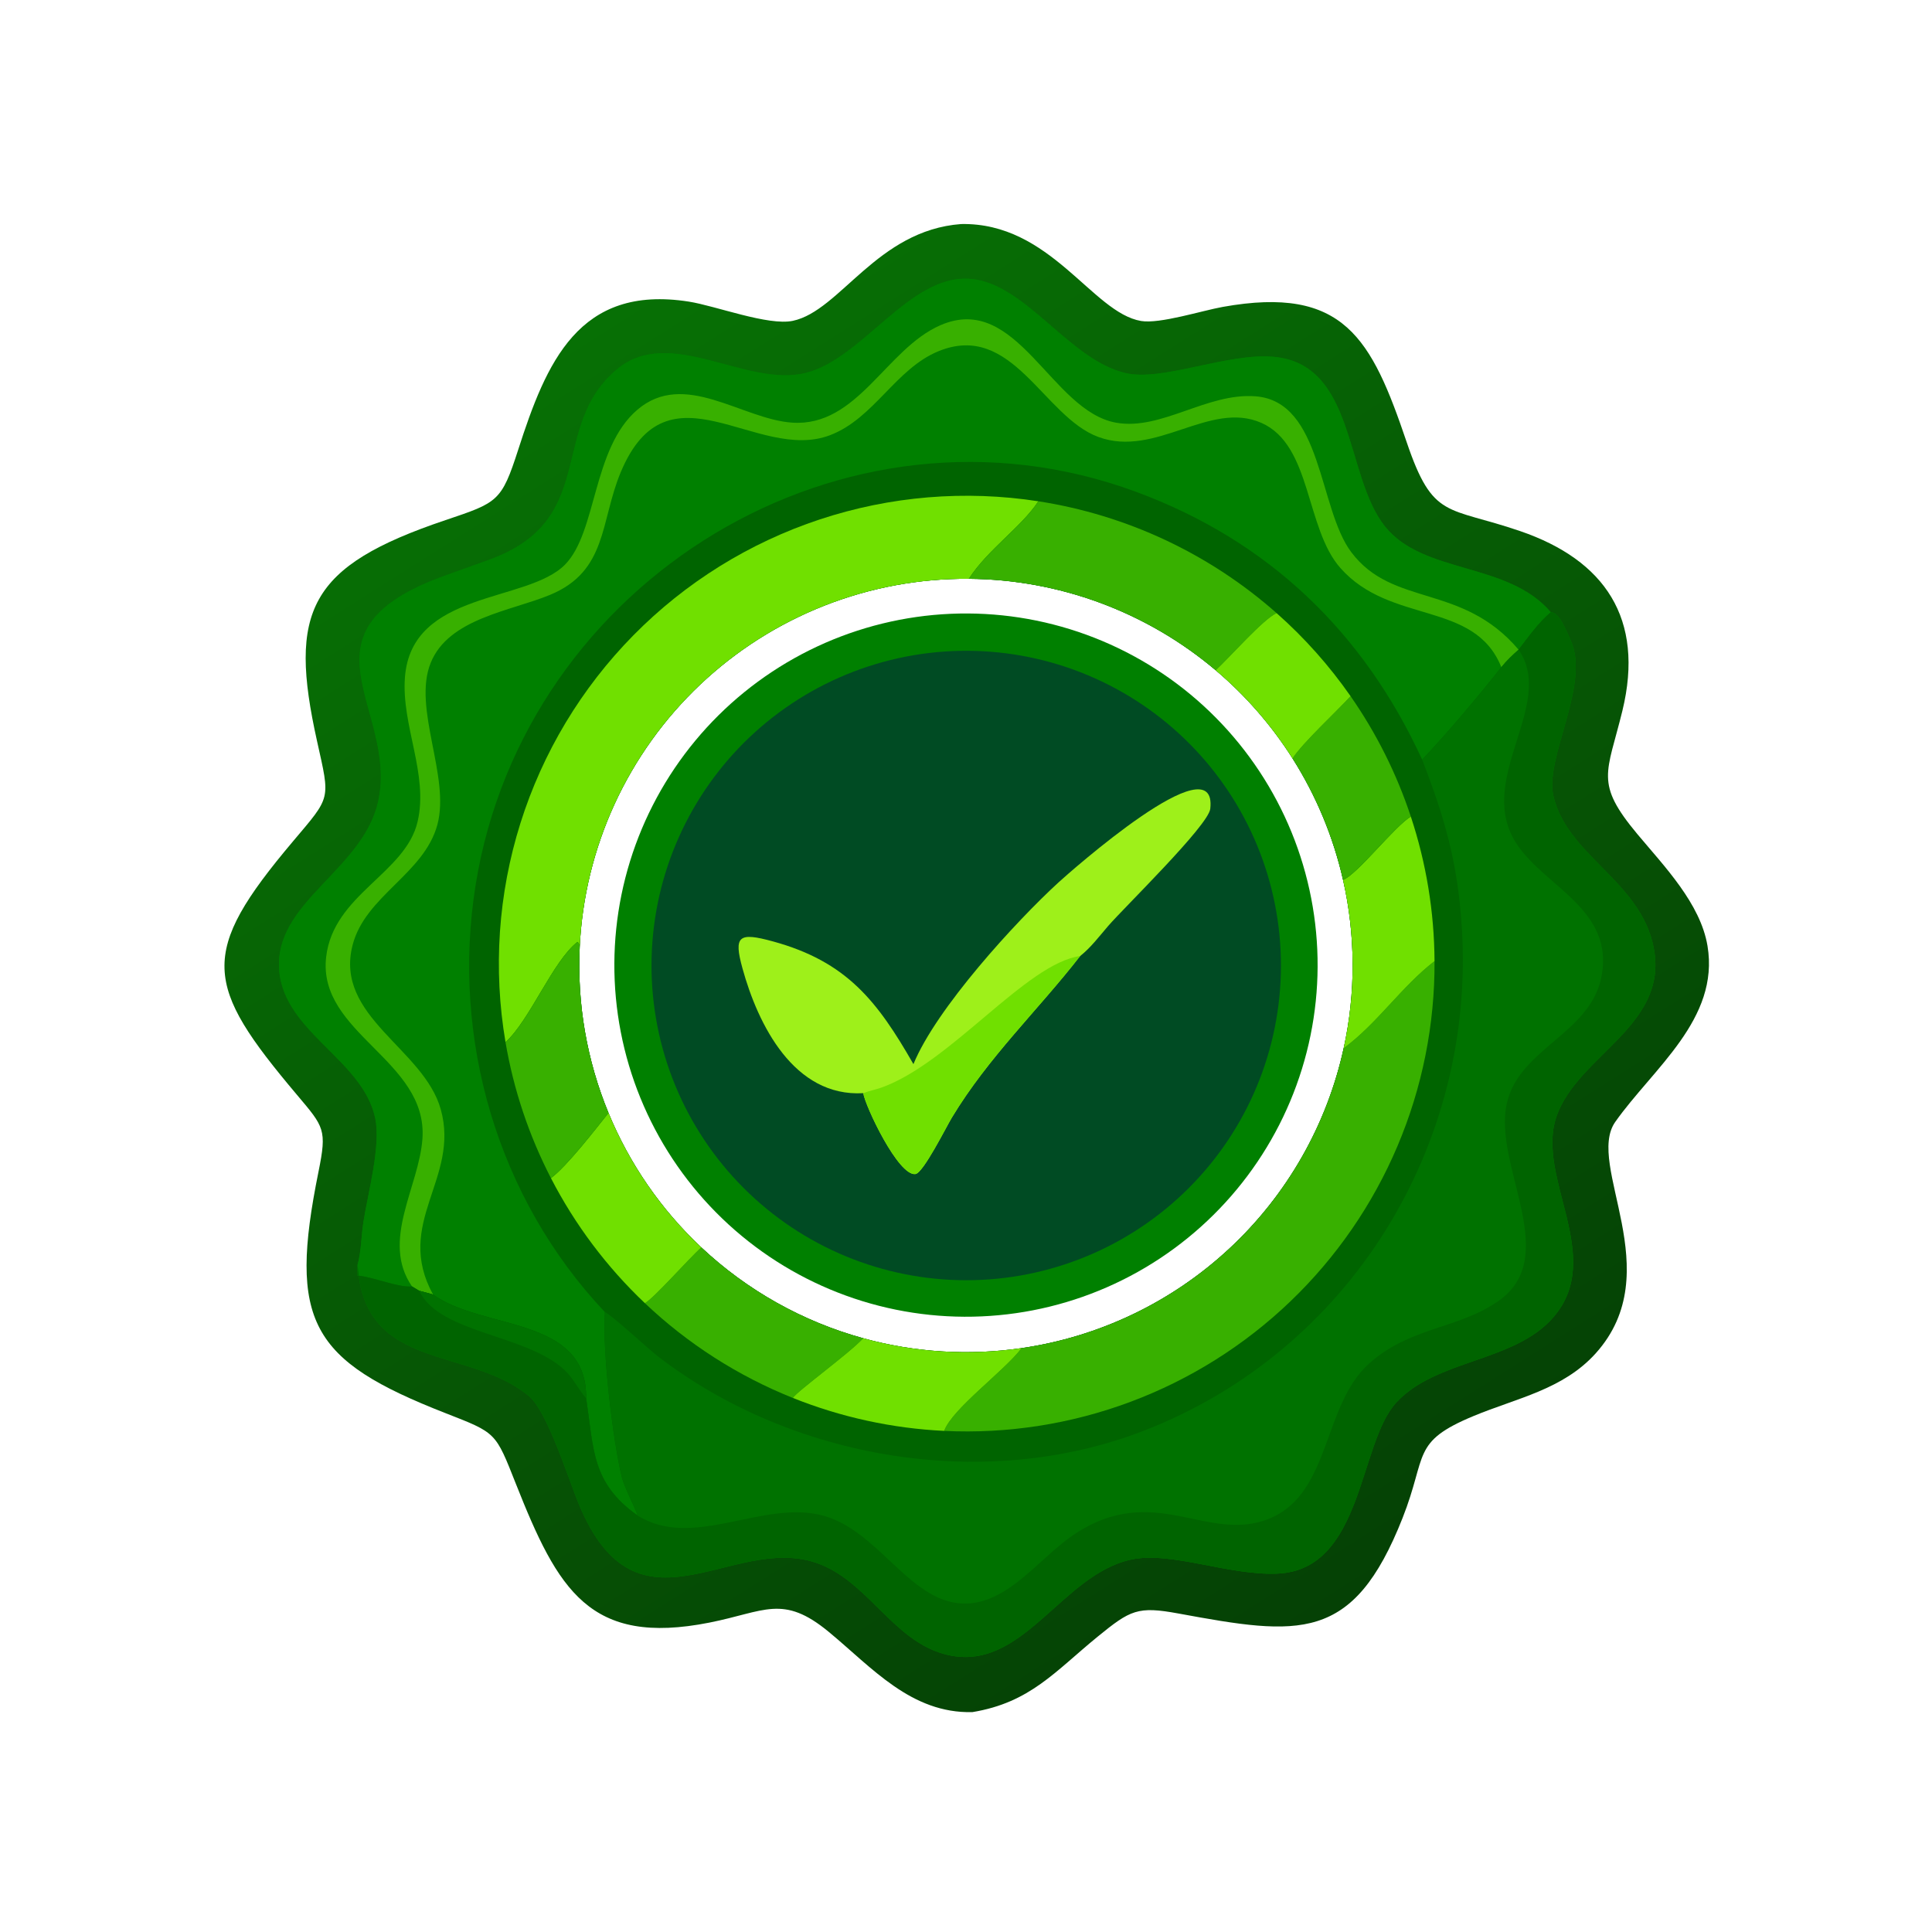 <?xml version="1.0" encoding="utf-8" ?>
<svg xmlns="http://www.w3.org/2000/svg" xmlns:xlink="http://www.w3.org/1999/xlink" width="1024" height="1024">
	<defs>
		<linearGradient id="gradient_0" gradientUnits="userSpaceOnUse" x1="361.498" y1="421.847" x2="150.842" y2="89.005">
			<stop offset="0" stop-color="#054105"/>
			<stop offset="1" stop-color="#077005"/>
		</linearGradient>
	</defs>
	<path fill="url(#gradient_0)" transform="scale(2 2)" d="M254.709 59.373C278.471 58.919 289.408 82.88 302.409 85.066C307.335 85.895 318.573 82.313 324.051 81.331C356.215 75.569 363.474 89.712 372.787 117.181C379.78 137.808 383.45 134.098 402.852 140.744C425.224 148.408 435.917 163.882 429.949 188.368C425.886 205.043 422.519 207.404 433.948 221.082C441.025 229.552 450.626 239.415 452.505 250.664C455.75 270.088 438.079 283.129 428.068 297.304C420.036 308.679 442.379 336.959 422.888 358.639C414.243 368.254 401.95 370.501 390.492 375.267C373.93 382.156 378.303 385.547 371.695 402.284C358.575 435.519 344.329 433.488 312.308 427.597C301.503 425.609 299.582 426.642 290.877 433.743C279.6 442.942 273.017 451.201 257.687 453.73C241.47 454.122 231.144 441.982 219.644 432.476C207.46 422.404 202.664 427.102 188.012 430.005C156.24 436.299 147.857 421.355 136.728 393.262C131.265 379.473 131.615 379.8 118.047 374.493C82.304 360.514 76.353 350.266 84.407 310.503C86.673 299.317 85.904 298.687 78.714 290.163C53.995 260.855 52.538 252.724 77.671 222.934C87.79 210.941 87.519 212.135 84.038 196.492C76.337 161.884 81.782 150.049 118.077 137.831C131.924 133.169 132.893 132.947 137.326 119.183C144.752 96.125 153.333 75.366 182.497 79.923C189.7 81.048 203.593 86.41 210.123 85.02C222.701 82.343 232.352 61.055 254.709 59.373ZM161.258 294.944Q162.299 297.466 163.472 299.929Q164.645 302.392 165.948 304.789Q167.251 307.186 168.679 309.511Q170.107 311.835 171.657 314.08Q173.207 316.326 174.875 318.485Q176.542 320.645 178.322 322.712Q180.102 324.78 181.989 326.75Q183.876 328.72 185.866 330.587Q188.13 332.712 190.519 334.695Q192.907 336.679 195.412 338.514Q197.916 340.35 200.527 342.03Q203.138 343.711 205.846 345.23Q208.553 346.749 211.348 348.102Q214.143 349.454 217.015 350.635Q219.886 351.816 222.824 352.821Q225.762 353.826 228.755 354.651Q231.309 355.355 233.895 355.926Q236.482 356.497 239.094 356.934Q241.707 357.37 244.338 357.672Q246.97 357.973 249.614 358.137Q252.257 358.302 254.906 358.33Q257.555 358.358 260.201 358.249Q262.848 358.14 265.485 357.895Q268.123 357.649 270.744 357.268Q272.662 356.989 274.569 356.637Q276.475 356.286 278.367 355.862Q280.259 355.439 282.133 354.944Q284.008 354.45 285.862 353.885Q287.717 353.319 289.548 352.685Q291.38 352.05 293.186 351.346Q294.993 350.642 296.771 349.871Q298.55 349.099 300.298 348.261Q302.046 347.423 303.761 346.519Q305.476 345.615 307.155 344.647Q308.835 343.679 310.477 342.648Q312.118 341.617 313.72 340.525Q315.322 339.433 316.881 338.281Q318.44 337.129 319.955 335.919Q321.469 334.709 322.937 333.442Q324.405 332.176 325.823 330.855Q327.242 329.534 328.61 328.16Q329.978 326.786 331.292 325.361Q332.607 323.937 333.867 322.463Q335.127 320.99 336.33 319.47Q337.534 317.95 338.679 316.386Q339.824 314.822 340.909 313.215Q341.994 311.609 343.017 309.962Q344.041 308.316 345.001 306.632Q345.962 304.948 346.858 303.229Q347.754 301.51 348.584 299.758Q349.415 298.006 350.178 296.225Q350.942 294.443 351.638 292.633Q352.333 290.824 352.96 288.989Q353.587 287.155 354.144 285.298Q354.701 283.441 355.187 281.564Q355.673 279.688 356.088 277.794Q356.69 275.048 357.14 272.274Q357.59 269.5 357.888 266.705Q358.185 263.91 358.329 261.103Q358.473 258.296 358.462 255.485Q358.452 252.674 358.288 249.868Q358.123 247.063 357.806 244.27Q357.488 241.477 357.017 238.706Q356.547 235.935 355.925 233.194Q354.956 228.919 353.625 224.743Q352.294 220.567 350.611 216.52Q348.929 212.473 346.907 208.584Q344.885 204.695 342.538 200.993Q340.454 197.705 338.126 194.585Q335.799 191.465 333.241 188.531Q330.684 185.596 327.911 182.864Q325.138 180.132 322.166 177.618Q320.467 176.181 318.708 174.82Q316.949 173.458 315.132 172.174Q313.315 170.89 311.444 169.686Q309.573 168.482 307.652 167.36Q305.731 166.239 303.762 165.202Q301.794 164.164 299.783 163.214Q297.771 162.263 295.721 161.4Q293.67 160.538 291.584 159.765Q289.498 158.992 287.38 158.311Q285.262 157.629 283.117 157.04Q280.971 156.451 278.802 155.956Q276.633 155.461 274.445 155.06Q272.257 154.659 270.053 154.354Q267.849 154.049 265.634 153.839Q263.419 153.63 261.198 153.517Q258.976 153.404 256.751 153.387Q254.3 153.369 251.851 153.468Q249.402 153.567 246.96 153.783Q244.519 153.999 242.091 154.331Q239.662 154.663 237.252 155.111Q234.843 155.56 232.457 156.122Q230.072 156.685 227.716 157.361Q225.36 158.038 223.039 158.826Q220.718 159.614 218.437 160.512Q216.157 161.41 213.922 162.416Q211.687 163.422 209.503 164.534Q207.318 165.646 205.189 166.861Q203.061 168.076 200.993 169.392Q198.924 170.707 196.921 172.12Q194.919 173.533 192.985 175.039Q191.052 176.546 189.194 178.144Q187.335 179.742 185.554 181.426Q183.774 183.111 182.076 184.879Q180.379 186.646 178.767 188.493Q177.156 190.34 175.635 192.262Q174.114 194.184 172.686 196.177Q171.259 198.169 169.928 200.228Q168.597 202.286 167.367 204.406Q166.136 206.525 165.008 208.701Q163.88 210.877 162.857 213.105Q161.835 215.332 160.92 217.606Q160.005 219.88 159.2 222.195Q158.394 224.51 157.701 226.861Q157.007 229.212 156.427 231.593Q155.846 233.975 155.38 236.381Q154.915 238.787 154.564 241.213Q154.214 243.639 153.98 246.079Q153.746 248.519 153.629 250.967Q153.495 253.777 153.515 256.589Q153.535 259.402 153.709 262.21Q153.883 265.017 154.211 267.811Q154.539 270.604 155.02 273.376Q155.501 276.147 156.133 278.888Q156.765 281.629 157.547 284.331Q158.328 287.033 159.257 289.689Q160.185 292.344 161.258 294.944Z"/>
	<path fill="#006400" transform="scale(2 2)" d="M94.75 335.272C95.733 331.784 95.739 327.628 96.288 324.005C97.432 316.451 101.003 303.793 99.444 296.351C96.073 280.255 73.831 273.081 73.937 255.41C74.039 238.471 96.383 230.077 100.252 212.249C105.563 187.775 76.48 167.327 118.114 152.481L129.704 148.316C158.888 137.738 145.211 113.224 163.449 97.907C177.658 85.974 197.797 102.977 213.783 98.765C228.699 94.835 240.847 73.135 256.582 73.865C271.566 74.561 283.029 95.324 298.333 98.886C308.082 101.155 325.194 93.495 337.447 94.555C359.381 96.452 356.283 126.059 367.026 139.509C377.243 152.302 399.616 148.842 410.964 162.249C413.218 162.117 415.388 167.876 416.163 169.518C421.665 181.178 409.35 200.614 411.636 210.831C415.072 226.191 433.453 232.96 437.822 249.335C443.735 271.497 418.05 279.205 412.414 296.065C407.02 312.199 425.424 333.033 411.706 349.021C401.382 361.054 380.618 360.119 369.997 371.709C359.969 382.652 361.26 416.049 338.51 417.018C325.554 417.57 310.363 411.005 299.756 413.296C280.995 417.349 270.762 443.945 250.274 438.345C236.416 434.557 229.891 418.862 216.402 414.189C193.82 406.366 168.947 436.083 153.406 398.612C150.702 392.092 145.114 374.124 140.233 370.026C124.095 356.477 95.776 363.82 94.728 334.143L94.75 335.272ZM161.258 294.944Q162.299 297.466 163.472 299.929Q164.645 302.392 165.948 304.789Q167.251 307.186 168.679 309.511Q170.107 311.835 171.657 314.08Q173.207 316.326 174.875 318.485Q176.542 320.645 178.322 322.712Q180.102 324.78 181.989 326.75Q183.876 328.72 185.866 330.587Q188.13 332.712 190.519 334.695Q192.907 336.679 195.412 338.514Q197.916 340.35 200.527 342.03Q203.138 343.711 205.846 345.23Q208.553 346.749 211.348 348.102Q214.143 349.454 217.015 350.635Q219.886 351.816 222.824 352.821Q225.762 353.826 228.755 354.651Q231.309 355.355 233.895 355.926Q236.482 356.497 239.094 356.934Q241.707 357.37 244.338 357.672Q246.97 357.973 249.614 358.137Q252.257 358.302 254.906 358.33Q257.555 358.358 260.201 358.249Q262.848 358.14 265.485 357.895Q268.123 357.649 270.744 357.268Q272.662 356.989 274.569 356.637Q276.475 356.286 278.367 355.862Q280.259 355.439 282.133 354.944Q284.008 354.45 285.862 353.885Q287.717 353.319 289.548 352.685Q291.38 352.05 293.186 351.346Q294.993 350.642 296.771 349.871Q298.55 349.099 300.298 348.261Q302.046 347.423 303.761 346.519Q305.476 345.615 307.155 344.647Q308.835 343.679 310.477 342.648Q312.118 341.617 313.72 340.525Q315.322 339.433 316.881 338.281Q318.44 337.129 319.955 335.919Q321.469 334.709 322.937 333.442Q324.405 332.176 325.823 330.855Q327.242 329.534 328.61 328.16Q329.978 326.786 331.292 325.361Q332.607 323.937 333.867 322.463Q335.127 320.99 336.33 319.47Q337.534 317.95 338.679 316.386Q339.824 314.822 340.909 313.215Q341.994 311.609 343.017 309.962Q344.041 308.316 345.001 306.632Q345.962 304.948 346.858 303.229Q347.754 301.51 348.584 299.758Q349.415 298.006 350.178 296.225Q350.942 294.443 351.638 292.633Q352.333 290.824 352.96 288.989Q353.587 287.155 354.144 285.298Q354.701 283.441 355.187 281.564Q355.673 279.688 356.088 277.794Q356.69 275.048 357.14 272.274Q357.59 269.5 357.888 266.705Q358.185 263.91 358.329 261.103Q358.473 258.296 358.462 255.485Q358.452 252.674 358.288 249.868Q358.123 247.063 357.806 244.27Q357.488 241.477 357.017 238.706Q356.547 235.935 355.925 233.194Q354.956 228.919 353.625 224.743Q352.294 220.567 350.611 216.52Q348.929 212.473 346.907 208.584Q344.885 204.695 342.538 200.993Q340.454 197.705 338.126 194.585Q335.799 191.465 333.241 188.531Q330.684 185.596 327.911 182.864Q325.138 180.132 322.166 177.618Q320.467 176.181 318.708 174.82Q316.949 173.458 315.132 172.174Q313.315 170.89 311.444 169.686Q309.573 168.482 307.652 167.36Q305.731 166.239 303.762 165.202Q301.794 164.164 299.783 163.214Q297.771 162.263 295.721 161.4Q293.67 160.538 291.584 159.765Q289.498 158.992 287.38 158.311Q285.262 157.629 283.117 157.04Q280.971 156.451 278.802 155.956Q276.633 155.461 274.445 155.06Q272.257 154.659 270.053 154.354Q267.849 154.049 265.634 153.839Q263.419 153.63 261.198 153.517Q258.976 153.404 256.751 153.387Q254.3 153.369 251.851 153.468Q249.402 153.567 246.96 153.783Q244.519 153.999 242.091 154.331Q239.662 154.663 237.252 155.111Q234.843 155.56 232.457 156.122Q230.072 156.685 227.716 157.361Q225.36 158.038 223.039 158.826Q220.718 159.614 218.437 160.512Q216.157 161.41 213.922 162.416Q211.687 163.422 209.503 164.534Q207.318 165.646 205.189 166.861Q203.061 168.076 200.993 169.392Q198.924 170.707 196.921 172.12Q194.919 173.533 192.985 175.039Q191.052 176.546 189.194 178.144Q187.335 179.742 185.554 181.426Q183.774 183.111 182.076 184.879Q180.379 186.646 178.767 188.493Q177.156 190.34 175.635 192.262Q174.114 194.184 172.686 196.177Q171.259 198.169 169.928 200.228Q168.597 202.286 167.367 204.406Q166.136 206.525 165.008 208.701Q163.88 210.877 162.857 213.105Q161.835 215.332 160.92 217.606Q160.005 219.88 159.2 222.195Q158.394 224.51 157.701 226.861Q157.007 229.212 156.427 231.593Q155.846 233.975 155.38 236.381Q154.915 238.787 154.564 241.213Q154.214 243.639 153.98 246.079Q153.746 248.519 153.629 250.967Q153.495 253.777 153.515 256.589Q153.535 259.402 153.709 262.21Q153.883 265.017 154.211 267.811Q154.539 270.604 155.02 273.376Q155.501 276.147 156.133 278.888Q156.765 281.629 157.547 284.331Q158.328 287.033 159.257 289.689Q160.185 292.344 161.258 294.944Z"/>
	<path fill="green" transform="scale(2 2)" d="M94.75 335.272C95.733 331.784 95.739 327.628 96.288 324.005C97.432 316.451 101.003 303.793 99.444 296.351C96.073 280.255 73.831 273.081 73.937 255.41C74.039 238.471 96.383 230.077 100.252 212.249C105.563 187.775 76.48 167.327 118.114 152.481L129.704 148.316C158.888 137.738 145.211 113.224 163.449 97.907C177.658 85.974 197.797 102.977 213.783 98.765C228.699 94.835 240.847 73.135 256.582 73.865C271.566 74.561 283.029 95.324 298.333 98.886C308.082 101.155 325.194 93.495 337.447 94.555C359.381 96.452 356.283 126.059 367.026 139.509C377.243 152.302 399.616 148.842 410.964 162.249C407.633 165.063 405.1 168.736 402.443 172.167L402.443 172.167C400.785 173.642 399.252 175.069 397.87 176.811C391.815 184.472 383.604 194.226 376.886 201.312C361.348 167.519 336.143 143.285 301.056 130.331C223.759 101.793 139.034 153.621 126.045 234.525C119.498 275.301 131.877 317.585 160.293 347.709C159.604 358.275 162.434 381.878 164.805 391.503C165.478 394.234 168.811 400.57 168.937 401.617C156.656 392.891 157.406 384.038 155.324 370.572C155.595 348.684 127.924 352.596 114.781 343.096C113.586 342.702 112.32 342.414 111.104 342.081L109.193 340.925C105.455 341.25 99.264 338.504 94.75 338.029L94.75 335.272Z"/>
	<path fill="green" transform="scale(2 2)" d="M94.75 335.272C95.733 331.784 95.739 327.628 96.288 324.005C97.432 316.451 101.003 303.793 99.444 296.351C96.073 280.255 73.831 273.081 73.937 255.41C74.039 238.471 96.383 230.077 100.252 212.249C105.563 187.775 76.48 167.327 118.114 152.481L129.704 148.316C158.888 137.738 145.211 113.224 163.449 97.907C177.658 85.974 197.797 102.977 213.783 98.765C228.699 94.835 240.847 73.135 256.582 73.865C271.566 74.561 283.029 95.324 298.333 98.886C308.082 101.155 325.194 93.495 337.447 94.555C359.381 96.452 356.283 126.059 367.026 139.509C377.243 152.302 399.616 148.842 410.964 162.249C407.633 165.063 405.1 168.736 402.443 172.167L402.443 172.167C400.785 173.642 399.252 175.069 397.87 176.811C390.752 159.057 368.539 165.59 355.226 150.538C345.881 139.974 347.648 117.958 334.286 112.07C320.596 106.037 306.296 121.404 291.082 115.803C276.482 110.428 268.318 85.099 248.751 93.058C237.377 97.685 231.664 110.85 220.002 115.318C200.525 122.78 177.095 95.029 164.502 125.139C159.04 138.196 161.023 151.323 145.775 157.642C135.316 161.977 118.889 163.861 114.13 175.685C109.279 187.736 119.392 205.805 115.896 218.609C112.34 231.628 96.816 237.384 93.442 250.458C88.54 269.449 112.32 277.854 116.814 294.013C121.928 312.402 104.315 324.062 114.781 343.096C113.586 342.702 112.32 342.414 111.104 342.081L109.193 340.925C105.455 341.25 99.264 338.504 94.75 338.029L94.75 335.272Z"/>
	<path fill="#38B000" transform="scale(2 2)" d="M109.193 340.925C100.842 328.834 111.034 314.571 111.949 301.802C113.444 280.941 84.102 273.888 86.432 253.621C88.341 237.022 107.456 231.501 110.667 217.75C113.608 205.158 106.348 192.3 107.309 179.523C109.05 156.373 139.69 159.829 149.738 149.627C158.227 141.008 156.959 118.836 168.873 108.618C181.345 97.921 196.581 111.07 209.89 112.002C227.278 113.219 234.792 92.459 249.226 86.182C269.623 77.313 278.503 108.964 295.792 112.021C307.779 114.14 319.854 104.04 332.718 105.023C350.525 106.383 349.352 134.72 358.116 146.351C369.165 161.013 387.397 154.473 402.443 172.167C400.785 173.642 399.252 175.069 397.87 176.811C390.752 159.057 368.539 165.59 355.226 150.538C345.881 139.974 347.648 117.958 334.286 112.07C320.596 106.037 306.296 121.404 291.082 115.803C276.482 110.428 268.318 85.099 248.751 93.058C237.377 97.685 231.664 110.85 220.002 115.318C200.525 122.78 177.095 95.029 164.502 125.139C159.04 138.196 161.023 151.323 145.775 157.642C135.316 161.977 118.889 163.861 114.13 175.685C109.279 187.736 119.392 205.805 115.896 218.609C112.34 231.628 96.816 237.384 93.442 250.458C88.54 269.449 112.32 277.854 116.814 294.013C121.928 312.402 104.315 324.062 114.781 343.096C113.586 342.702 112.32 342.414 111.104 342.081L109.193 340.925Z"/>
	<path fill="#007200" transform="scale(2 2)" d="M410.964 162.249C413.218 162.117 415.388 167.876 416.163 169.518C421.665 181.178 409.35 200.614 411.636 210.831C415.072 226.191 433.453 232.96 437.822 249.335C443.735 271.497 418.05 279.205 412.414 296.065C407.02 312.199 425.424 333.033 411.706 349.021C401.382 361.054 380.618 360.119 369.997 371.709C359.969 382.652 361.26 416.049 338.51 417.018C325.554 417.57 310.363 411.005 299.756 413.296C280.995 417.349 270.762 443.945 250.274 438.345C236.416 434.557 229.891 418.862 216.402 414.189C193.82 406.366 168.947 436.083 153.406 398.612C150.702 392.092 145.114 374.124 140.233 370.026C124.095 356.477 95.776 363.82 94.728 334.143L94.75 335.272L94.75 338.029C99.264 338.504 105.455 341.25 109.193 340.925L111.104 342.081C112.32 342.414 113.586 342.702 114.781 343.096C127.924 352.596 155.595 348.684 155.324 370.572C157.406 384.038 156.656 392.891 168.937 401.617C168.811 400.57 165.478 394.234 164.805 391.503C162.434 381.878 159.604 358.275 160.293 347.709C161.943 348.331 171.846 357.526 174.509 359.57C209.899 386.734 260.778 395.412 302.785 379.283C357.64 358.219 391.206 303.498 387.378 245.449C386.258 228.459 382.905 216.88 376.886 201.312C383.604 194.226 391.815 184.472 397.87 176.811C399.252 175.069 400.785 173.642 402.443 172.167L402.443 172.167C405.1 168.736 407.633 165.063 410.964 162.249Z"/>
	<path fill="#006400" transform="scale(2 2)" d="M410.964 162.249C413.218 162.117 415.388 167.876 416.163 169.518C421.665 181.178 409.35 200.614 411.636 210.831C415.072 226.191 433.453 232.96 437.822 249.335C443.735 271.497 418.05 279.205 412.414 296.065C407.02 312.199 425.424 333.033 411.706 349.021C401.382 361.054 380.618 360.119 369.997 371.709C359.969 382.652 361.26 416.049 338.51 417.018C325.554 417.57 310.363 411.005 299.756 413.296C280.995 417.349 270.762 443.945 250.274 438.345C236.416 434.557 229.891 418.862 216.402 414.189C193.82 406.366 168.947 436.083 153.406 398.612C150.702 392.092 145.114 374.124 140.233 370.026C124.095 356.477 95.776 363.82 94.728 334.143L94.75 335.272L94.75 338.029C99.264 338.504 105.455 341.25 109.193 340.925L111.104 342.081C112.32 342.414 113.586 342.702 114.781 343.096C127.924 352.596 155.595 348.684 155.324 370.572C157.406 384.038 156.656 392.891 168.937 401.617C183.783 410.939 202.39 397.165 218.387 401.728C232.132 405.65 240.168 422.394 252.783 424.689C265.748 427.047 274.773 413.354 284.343 406.857C305.93 392.202 320.143 409.43 336.761 402.287C352.66 395.452 350.545 372.408 362.796 361.38C373.642 351.618 386.28 352.274 397.002 344.851C413.549 333.394 396.765 310.525 399.023 294.054C401.232 277.95 421.608 274.48 424.471 258.495C427.575 241.172 409.903 235.205 402.209 224.06C390.33 206.853 412.603 186.877 402.443 172.167C405.1 168.736 407.633 165.063 410.964 162.249Z"/>
	<path fill="#007200" transform="scale(2 2)" d="M111.104 342.081C112.32 342.414 113.586 342.702 114.781 343.096C127.924 352.596 155.595 348.684 155.324 370.572C153.543 368.512 152.317 366.005 150.46 363.958C141.084 353.622 116.493 353.731 111.104 342.081Z"/>
	<path fill="green" transform="scale(2 2)" d="M251.909 162.665Q254.194 162.565 256.481 162.577Q258.768 162.589 261.052 162.713Q263.336 162.837 265.611 163.073Q267.886 163.309 270.147 163.656Q272.408 164.004 274.649 164.461Q276.89 164.919 279.106 165.487Q281.321 166.054 283.507 166.729Q285.692 167.404 287.842 168.186Q289.991 168.968 292.1 169.854Q294.208 170.74 296.271 171.729Q298.333 172.717 300.345 173.806Q302.357 174.894 304.312 176.08Q306.268 177.266 308.164 178.547Q310.059 179.827 311.889 181.199Q313.719 182.571 315.48 184.031Q317.24 185.491 318.927 187.036Q320.614 188.58 322.223 190.206Q323.832 191.832 325.359 193.534Q326.887 195.237 328.329 197.012Q329.771 198.788 331.124 200.632Q332.477 202.476 333.738 204.384Q334.999 206.292 336.165 208.26Q337.331 210.228 338.399 212.25Q339.467 214.273 340.435 216.345Q341.402 218.418 342.267 220.535Q343.131 222.653 343.891 224.81Q344.651 226.968 345.304 229.16Q345.957 231.352 346.501 233.573Q347.046 235.795 347.481 238.04Q347.916 240.286 348.24 242.55Q348.565 244.814 348.777 247.092Q348.99 249.369 349.091 251.654Q349.192 253.939 349.18 256.226Q349.169 258.514 349.045 260.797Q348.922 263.081 348.686 265.357Q348.451 267.632 348.104 269.892Q347.757 272.153 347.3 274.394Q346.843 276.635 346.276 278.851Q345.709 281.067 345.034 283.253Q344.36 285.438 343.578 287.588Q342.797 289.738 341.911 291.847Q341.026 293.955 340.038 296.018Q339.05 298.081 337.961 300.093Q336.873 302.105 335.688 304.061Q334.502 306.017 333.222 307.913Q331.942 309.808 330.571 311.639Q329.199 313.469 327.74 315.23Q326.28 316.991 324.736 318.678Q323.191 320.365 321.566 321.975Q319.941 323.584 318.239 325.112Q316.537 326.64 314.761 328.082Q312.986 329.525 311.143 330.878Q309.299 332.232 307.391 333.494Q305.483 334.755 303.516 335.921Q301.548 337.088 299.526 338.156Q297.503 339.225 295.431 340.193Q293.359 341.161 291.241 342.026Q289.124 342.891 286.967 343.651Q284.809 344.411 282.617 345.065Q280.425 345.718 278.204 346.263Q275.983 346.808 273.737 347.244Q271.492 347.679 269.228 348.004Q266.964 348.329 264.686 348.542Q262.409 348.756 260.124 348.857Q257.838 348.958 255.55 348.947Q253.262 348.937 250.978 348.813Q248.693 348.69 246.417 348.455Q244.142 348.22 241.88 347.873Q239.618 347.527 237.377 347.07Q235.135 346.613 232.918 346.046Q230.701 345.479 228.515 344.805Q226.329 344.13 224.179 343.349Q222.028 342.568 219.919 341.682Q217.809 340.796 215.746 339.808Q213.682 338.82 211.669 337.731Q209.657 336.643 207.7 335.457Q205.744 334.272 203.847 332.991Q201.951 331.711 200.12 330.339Q198.289 328.967 196.528 327.507Q194.766 326.047 193.078 324.502Q191.391 322.958 189.781 321.332Q188.171 319.706 186.643 318.003Q185.115 316.301 183.672 314.525Q182.229 312.749 180.875 310.905Q179.521 309.06 178.26 307.152Q176.998 305.243 175.831 303.275Q174.665 301.307 173.596 299.284Q172.528 297.261 171.56 295.188Q170.592 293.115 169.726 290.996Q168.861 288.878 168.101 286.72Q167.341 284.562 166.688 282.37Q166.035 280.177 165.49 277.955Q164.945 275.733 164.51 273.487Q164.074 271.24 163.75 268.976Q163.426 266.711 163.213 264.433Q163 262.155 162.899 259.869Q162.798 257.583 162.81 255.295Q162.821 253.007 162.945 250.723Q163.069 248.438 163.304 246.163Q163.54 243.887 163.887 241.625Q164.234 239.364 164.692 237.122Q165.149 234.881 165.716 232.664Q166.284 230.447 166.959 228.261Q167.634 226.075 168.416 223.925Q169.197 221.775 170.084 219.666Q170.97 217.556 171.958 215.493Q172.947 213.43 174.036 211.417Q175.125 209.405 176.311 207.449Q177.497 205.492 178.778 203.596Q180.059 201.701 181.431 199.87Q182.803 198.039 184.264 196.278Q185.724 194.517 187.269 192.829Q188.814 191.142 190.44 189.533Q192.066 187.923 193.77 186.395Q195.473 184.868 197.249 183.425Q199.025 181.983 200.869 180.629Q202.714 179.276 204.623 178.015Q206.532 176.753 208.5 175.587Q210.469 174.421 212.492 173.353Q214.515 172.285 216.589 171.317Q218.662 170.35 220.78 169.485Q222.898 168.621 225.057 167.861Q227.215 167.102 229.408 166.449Q231.6 165.796 233.823 165.252Q236.045 164.707 238.291 164.273Q240.537 163.838 242.802 163.514Q245.067 163.19 247.345 162.978Q249.623 162.765 251.909 162.665Z"/>
	<path fill="#004B23" transform="scale(2 2)" d="M254.31 172.482Q256.355 172.439 258.399 172.497Q260.443 172.554 262.482 172.711Q264.521 172.869 266.549 173.126Q268.578 173.383 270.592 173.74Q272.606 174.096 274.599 174.551Q276.593 175.005 278.562 175.557Q280.531 176.109 282.471 176.756Q284.411 177.404 286.317 178.146Q288.222 178.888 290.089 179.722Q291.956 180.557 293.78 181.481Q295.604 182.406 297.38 183.419Q299.157 184.433 300.881 185.532Q302.606 186.631 304.275 187.813Q305.943 188.995 307.552 190.258Q309.161 191.52 310.706 192.86Q312.25 194.2 313.728 195.614Q315.205 197.028 316.611 198.513Q318.018 199.997 319.35 201.549Q320.681 203.101 321.936 204.716Q323.19 206.331 324.363 208.006Q325.537 209.681 326.627 211.411Q327.717 213.141 328.721 214.923Q329.725 216.705 330.64 218.533Q331.555 220.362 332.38 222.233Q333.205 224.105 333.937 226.014Q334.669 227.924 335.306 229.867Q335.944 231.81 336.485 233.782Q337.027 235.754 337.471 237.75Q337.915 239.746 338.261 241.762Q338.607 243.777 338.854 245.807Q339.1 247.837 339.247 249.877Q339.394 251.917 339.441 253.961Q339.488 256.005 339.434 258.05Q339.381 260.094 339.227 262.133Q339.074 264.173 338.82 266.202Q338.567 268.231 338.214 270.245Q337.862 272.26 337.411 274.255Q336.96 276.249 336.412 278.219Q335.864 280.19 335.22 282.131Q334.576 284.072 333.838 285.979Q333.1 287.886 332.269 289.754Q331.438 291.623 330.517 293.449Q329.595 295.274 328.585 297.053Q327.576 298.831 326.48 300.558Q325.384 302.284 324.205 303.955Q323.026 305.626 321.767 307.237Q320.507 308.848 319.17 310.396Q317.833 311.943 316.422 313.423Q315.011 314.903 313.529 316.312Q312.047 317.721 310.497 319.056Q308.948 320.391 307.335 321.648Q305.722 322.906 304.05 324.082Q302.377 325.259 300.649 326.352Q298.921 327.446 297.141 328.453Q295.361 329.46 293.534 330.379Q291.707 331.298 289.838 332.126Q287.968 332.954 286.06 333.69Q284.152 334.426 282.21 335.067Q280.268 335.708 278.297 336.253Q276.326 336.799 274.331 337.247Q272.335 337.695 270.32 338.044Q268.305 338.394 266.276 338.644Q264.246 338.895 262.207 339.046Q260.167 339.196 258.123 339.247Q256.074 339.298 254.024 339.248Q251.975 339.198 249.931 339.047Q247.886 338.896 245.852 338.646Q243.817 338.395 241.798 338.044Q239.778 337.694 237.778 337.244Q235.778 336.795 233.802 336.248Q231.827 335.701 229.88 335.057Q227.934 334.414 226.022 333.676Q224.109 332.938 222.236 332.106Q220.362 331.275 218.531 330.353Q216.7 329.43 214.917 328.419Q213.134 327.408 211.403 326.31Q209.671 325.213 207.996 324.031Q206.321 322.85 204.706 321.588Q203.09 320.326 201.539 318.986Q199.988 317.646 198.504 316.231Q197.021 314.816 195.608 313.331Q194.196 311.845 192.858 310.292Q191.521 308.738 190.261 307.121Q189.001 305.504 187.823 303.827Q186.644 302.15 185.549 300.417Q184.454 298.684 183.446 296.899Q182.437 295.114 181.518 293.282Q180.598 291.45 179.77 289.575Q178.941 287.7 178.206 285.786Q177.47 283.873 176.83 281.926Q176.19 279.978 175.646 278.002Q175.102 276.025 174.655 274.025Q174.209 272.024 173.862 270.004Q173.514 267.983 173.267 265.948Q173.019 263.914 172.871 261.869Q172.724 259.824 172.677 257.775Q172.63 255.726 172.684 253.676Q172.738 251.627 172.892 249.583Q173.047 247.539 173.301 245.505Q173.556 243.471 173.911 241.452Q174.265 239.433 174.718 237.434Q175.171 235.434 175.722 233.46Q176.272 231.485 176.92 229.54Q177.567 227.595 178.309 225.684Q179.05 223.773 179.885 221.901Q180.72 220.029 181.646 218.2Q182.572 216.371 183.586 214.589Q184.601 212.808 185.702 211.079Q186.802 209.35 187.987 207.676Q189.171 206.003 190.437 204.391Q191.702 202.778 193.045 201.229Q194.388 199.68 195.805 198.199Q197.222 196.718 198.711 195.309Q200.199 193.899 201.755 192.564Q203.311 191.23 204.931 189.973Q206.55 188.716 208.23 187.541Q209.909 186.365 211.644 185.274Q213.379 184.182 215.166 183.177Q216.952 182.172 218.786 181.256Q220.62 180.34 222.497 179.515Q224.373 178.69 226.288 177.958Q228.203 177.226 230.152 176.59Q232.1 175.953 234.077 175.413Q236.055 174.872 238.057 174.43Q240.058 173.987 242.079 173.644Q244.1 173.3 246.135 173.056Q248.171 172.812 250.216 172.669Q252.26 172.525 254.31 172.482Z"/>
	<path fill="#9EF01A" transform="scale(2 2)" d="M242.07 282.007C248.077 267.291 269.205 244.199 280.552 233.816C283.047 231.533 322.767 196.207 320.735 214.341C320.237 218.781 297.82 240.586 293.684 245.385C291.349 248.094 289.063 251.146 286.25 253.364C274.993 267.813 261.965 280.108 252.274 296.14C250.791 298.595 244.679 310.846 242.607 311.137C238.083 311.772 229.266 293.096 228.775 289.701C210.415 290.774 200.87 271.553 196.758 256.612C194.383 247.978 195.735 246.99 204.847 249.485C224.39 254.835 232.504 265.3 242.07 282.007Z"/>
	<path fill="#70E000" transform="scale(2 2)" d="M228.775 289.701C230.281 289.091 232.027 288.777 233.583 288.222C251.948 281.677 271.911 255.343 286.25 253.364C274.993 267.813 261.965 280.108 252.274 296.14C250.791 298.595 244.679 310.846 242.607 311.137C238.083 311.772 229.266 293.096 228.775 289.701Z"/>
	<path fill="#70E000" transform="scale(2 2)" d="M133.963 276.185Q133.655 274.377 133.401 272.561Q133.146 270.744 132.946 268.921Q132.745 267.098 132.598 265.27Q132.452 263.442 132.359 261.61Q132.267 259.778 132.229 257.945Q132.191 256.111 132.207 254.277Q132.223 252.443 132.293 250.61Q132.363 248.778 132.488 246.948Q132.612 245.118 132.791 243.293Q132.969 241.467 133.202 239.648Q133.434 237.829 133.72 236.017Q134.007 234.206 134.346 232.403Q134.686 230.601 135.079 228.809Q135.471 227.018 135.917 225.239Q136.363 223.46 136.861 221.695Q137.359 219.929 137.909 218.18Q138.459 216.43 139.06 214.698Q139.662 212.965 140.314 211.251Q140.967 209.537 141.67 207.843Q142.373 206.149 143.126 204.476Q143.878 202.804 144.68 201.154Q145.482 199.505 146.332 197.88Q147.183 196.255 148.081 194.656Q148.979 193.057 149.924 191.485Q150.869 189.913 151.86 188.37Q152.851 186.826 153.887 185.313Q154.923 183.8 156.004 182.318Q157.084 180.836 158.208 179.387Q159.332 177.937 160.498 176.522Q161.665 175.106 162.872 173.726Q164.08 172.346 165.328 171.002Q166.576 169.658 167.863 168.351Q169.15 167.044 170.475 165.777Q171.801 164.509 173.163 163.281Q174.525 162.052 175.923 160.865Q177.321 159.678 178.753 158.533Q180.185 157.387 181.651 156.285Q183.117 155.182 184.614 154.123Q186.112 153.065 187.64 152.051Q189.169 151.037 190.726 150.068Q192.284 149.1 193.869 148.178Q195.455 147.256 197.067 146.382Q198.679 145.507 200.316 144.681Q201.954 143.855 203.615 143.077Q205.276 142.299 206.959 141.571Q208.642 140.843 210.346 140.165Q212.051 139.487 213.774 138.859Q215.497 138.232 217.239 137.656Q218.98 137.08 220.737 136.555Q222.495 136.031 224.267 135.559Q226.039 135.087 227.825 134.667Q229.61 134.248 231.407 133.881Q233.204 133.515 235.011 133.202Q236.818 132.888 238.634 132.629Q240.45 132.369 242.272 132.163Q244.094 131.958 245.922 131.806Q247.75 131.654 249.581 131.556Q251.413 131.459 253.246 131.415Q255.08 131.372 256.914 131.383Q258.748 131.393 260.581 131.458Q262.414 131.523 264.244 131.643Q266.074 131.762 267.9 131.935Q269.726 132.109 271.546 132.336Q273.366 132.563 275.178 132.844C270.677 139.686 261.832 145.551 256.751 153.387Q254.3 153.369 251.851 153.468Q249.402 153.567 246.96 153.783Q244.519 153.999 242.091 154.331Q239.662 154.663 237.252 155.111Q234.843 155.56 232.457 156.122Q230.072 156.685 227.716 157.361Q225.36 158.038 223.039 158.826Q220.718 159.614 218.437 160.512Q216.157 161.41 213.922 162.416Q211.687 163.422 209.503 164.534Q207.318 165.646 205.189 166.861Q203.061 168.076 200.993 169.392Q198.924 170.707 196.921 172.12Q194.919 173.533 192.985 175.039Q191.052 176.546 189.194 178.144Q187.335 179.742 185.554 181.426Q183.774 183.111 182.076 184.879Q180.379 186.646 178.767 188.493Q177.156 190.34 175.635 192.262Q174.114 194.184 172.686 196.177Q171.259 198.169 169.928 200.228Q168.597 202.286 167.367 204.406Q166.136 206.525 165.008 208.701Q163.88 210.877 162.857 213.105Q161.835 215.332 160.92 217.606Q160.005 219.88 159.2 222.195Q158.394 224.51 157.701 226.861Q157.007 229.212 156.427 231.593Q155.846 233.975 155.38 236.381Q154.915 238.787 154.564 241.213Q154.214 243.639 153.98 246.079Q153.746 248.519 153.629 250.967C153.49 250.384 153.54 249.974 153.029 249.622C146.483 254.718 140.379 270.436 133.963 276.185Z"/>
	<path fill="#38B000" transform="scale(2 2)" d="M356.088 277.794C364.984 271.249 371.347 261.524 380.165 254.707Q380.173 256.28 380.142 257.853Q380.11 259.426 380.039 260.998Q379.967 262.57 379.856 264.139Q379.744 265.708 379.593 267.274Q379.442 268.84 379.251 270.402Q379.06 271.964 378.83 273.52Q378.599 275.076 378.329 276.626Q378.06 278.176 377.751 279.719Q377.441 281.262 377.093 282.796Q376.745 284.33 376.358 285.855Q375.971 287.38 375.546 288.895Q375.12 290.41 374.656 291.913Q374.193 293.416 373.691 294.907Q373.189 296.399 372.649 297.876Q372.11 299.354 371.533 300.818Q370.956 302.282 370.342 303.73Q369.729 305.179 369.078 306.612Q368.428 308.044 367.741 309.46Q367.055 310.876 366.333 312.273Q365.611 313.671 364.853 315.05Q364.096 316.429 363.303 317.788Q362.511 319.148 361.685 320.486Q360.858 321.825 359.998 323.143Q359.138 324.46 358.245 325.755Q357.352 327.05 356.426 328.322Q355.5 329.594 354.542 330.842Q353.584 332.091 352.595 333.314Q351.606 334.537 350.586 335.735Q349.566 336.933 348.516 338.105Q347.466 339.277 346.387 340.421Q345.307 341.566 344.199 342.683Q343.091 343.8 341.955 344.888Q340.819 345.976 339.656 347.036Q338.492 348.095 337.302 349.124Q336.113 350.154 334.897 351.153Q333.682 352.151 332.441 353.119Q331.201 354.087 329.936 355.023Q328.671 355.959 327.383 356.862Q326.095 357.766 324.785 358.636Q323.474 359.507 322.142 360.344Q320.81 361.181 319.457 361.984Q318.104 362.786 316.731 363.555Q315.358 364.323 313.966 365.056Q312.574 365.79 311.164 366.487Q309.754 367.185 308.326 367.847Q306.899 368.508 305.455 369.134Q304.011 369.759 302.552 370.347Q301.093 370.936 299.619 371.487Q298.146 372.038 296.659 372.552Q295.172 373.065 293.672 373.541Q292.172 374.017 290.661 374.454Q289.15 374.892 287.628 375.291Q286.106 375.69 284.574 376.05Q283.043 376.41 281.503 376.732Q279.963 377.053 278.415 377.335Q276.867 377.617 275.313 377.86Q273.758 378.103 272.198 378.306Q270.638 378.509 269.073 378.673Q267.508 378.836 265.94 378.96Q264.371 379.084 262.8 379.168Q261.229 379.252 259.657 379.296Q258.084 379.34 256.511 379.344Q254.937 379.348 253.364 379.312Q251.792 379.277 250.22 379.201C252.314 373.357 266.21 363.289 270.744 357.268Q272.662 356.989 274.569 356.637Q276.475 356.286 278.367 355.862Q280.259 355.439 282.133 354.944Q284.008 354.45 285.862 353.885Q287.717 353.319 289.548 352.685Q291.38 352.05 293.186 351.346Q294.993 350.642 296.771 349.871Q298.55 349.099 300.298 348.261Q302.046 347.423 303.761 346.519Q305.476 345.615 307.155 344.647Q308.835 343.679 310.477 342.648Q312.118 341.617 313.72 340.525Q315.322 339.433 316.881 338.281Q318.44 337.129 319.955 335.919Q321.469 334.709 322.937 333.442Q324.405 332.176 325.823 330.855Q327.242 329.534 328.61 328.16Q329.978 326.786 331.292 325.361Q332.607 323.937 333.867 322.463Q335.127 320.99 336.33 319.47Q337.534 317.95 338.679 316.386Q339.824 314.822 340.909 313.215Q341.994 311.609 343.017 309.962Q344.041 308.316 345.001 306.632Q345.962 304.948 346.858 303.229Q347.754 301.51 348.584 299.758Q349.415 298.006 350.178 296.225Q350.942 294.443 351.638 292.633Q352.333 290.824 352.96 288.989Q353.587 287.155 354.144 285.298Q354.701 283.441 355.187 281.564Q355.673 279.688 356.088 277.794Z"/>
	<path fill="#38B000" transform="scale(2 2)" d="M275.178 132.844Q277.361 133.182 279.531 133.598Q281.701 134.014 283.854 134.507Q286.008 135 288.142 135.57Q290.277 136.139 292.39 136.784Q294.503 137.43 296.591 138.15Q298.68 138.87 300.742 139.663Q302.803 140.457 304.835 141.324Q306.867 142.191 308.867 143.13Q310.867 144.069 312.832 145.078Q314.797 146.087 316.725 147.166Q318.653 148.245 320.542 149.392Q322.43 150.538 324.276 151.752Q326.122 152.965 327.924 154.243Q329.726 155.522 331.481 156.863Q333.236 158.205 334.943 159.608Q336.649 161.012 338.304 162.475C334.7 164.125 325.932 174.158 322.166 177.618Q320.467 176.181 318.708 174.82Q316.949 173.458 315.132 172.174Q313.315 170.89 311.444 169.686Q309.573 168.482 307.652 167.36Q305.731 166.239 303.762 165.202Q301.794 164.164 299.783 163.214Q297.771 162.263 295.721 161.4Q293.67 160.538 291.584 159.765Q289.498 158.992 287.38 158.311Q285.262 157.629 283.117 157.04Q280.971 156.451 278.802 155.956Q276.633 155.461 274.445 155.06Q272.257 154.659 270.053 154.354Q267.849 154.049 265.634 153.839Q263.419 153.63 261.198 153.517Q258.976 153.404 256.751 153.387C261.832 145.551 270.677 139.686 275.178 132.844Z"/>
	<path fill="#38B000" transform="scale(2 2)" d="M185.866 330.587Q188.13 332.712 190.519 334.695Q192.907 336.679 195.412 338.514Q197.916 340.35 200.527 342.03Q203.138 343.711 205.846 345.23Q208.553 346.749 211.348 348.102Q214.143 349.454 217.015 350.635Q219.886 351.816 222.824 352.821Q225.762 353.826 228.755 354.651C225.016 358.713 211.217 368.68 210.119 370.469Q207.4 369.381 204.736 368.166Q202.071 366.951 199.467 365.611Q196.863 364.271 194.325 362.81Q191.787 361.349 189.321 359.77Q186.855 358.19 184.466 356.496Q182.078 354.802 179.771 352.998Q177.465 351.193 175.247 349.281Q173.029 347.369 170.903 345.355C173.335 344.045 182.629 333.428 185.866 330.587Z"/>
	<path fill="#70E000" transform="scale(2 2)" d="M161.258 294.944Q162.299 297.466 163.472 299.929Q164.645 302.392 165.948 304.789Q167.251 307.186 168.679 309.511Q170.107 311.835 171.657 314.08Q173.207 316.326 174.875 318.485Q176.542 320.645 178.322 322.712Q180.102 324.78 181.989 326.75Q183.876 328.72 185.866 330.587C182.629 333.428 173.335 344.045 170.903 345.355Q167.122 341.772 163.655 337.885Q160.188 333.997 157.059 329.833Q153.93 325.668 151.162 321.256Q148.394 316.844 146.005 312.215C150.216 309.096 157.659 299.443 161.258 294.944Z"/>
	<path fill="#38B000" transform="scale(2 2)" d="M133.963 276.185C140.379 270.436 146.483 254.718 153.029 249.622C153.54 249.974 153.49 250.384 153.629 250.967Q153.495 253.777 153.515 256.589Q153.535 259.402 153.709 262.21Q153.883 265.017 154.211 267.811Q154.539 270.604 155.02 273.376Q155.501 276.147 156.133 278.888Q156.765 281.629 157.547 284.331Q158.328 287.033 159.257 289.689Q160.185 292.344 161.258 294.944C157.659 299.443 150.216 309.096 146.005 312.215Q143.818 307.976 141.963 303.582Q140.108 299.188 138.596 294.664Q137.084 290.14 135.924 285.514Q134.764 280.887 133.963 276.185Z"/>
	<path fill="#70E000" transform="scale(2 2)" d="M355.925 233.194C359.739 231.692 369.449 219.114 373.88 216.385Q375.413 221.015 376.578 225.75Q377.743 230.486 378.532 235.298Q379.322 240.111 379.73 244.971Q380.139 249.83 380.165 254.707C371.347 261.524 364.984 271.249 356.088 277.794Q356.69 275.048 357.14 272.274Q357.59 269.5 357.888 266.705Q358.185 263.91 358.329 261.103Q358.473 258.296 358.462 255.485Q358.452 252.674 358.288 249.868Q358.123 247.063 357.806 244.27Q357.488 241.477 357.017 238.706Q356.547 235.935 355.925 233.194Z"/>
	<path fill="#70E000" transform="scale(2 2)" d="M228.755 354.651Q231.309 355.355 233.895 355.926Q236.482 356.497 239.094 356.934Q241.707 357.37 244.338 357.672Q246.97 357.973 249.614 358.137Q252.257 358.302 254.906 358.33Q257.555 358.358 260.201 358.249Q262.848 358.14 265.485 357.895Q268.123 357.649 270.744 357.268C266.21 363.289 252.314 373.357 250.22 379.201Q245.069 378.953 239.957 378.278Q234.844 377.603 229.806 376.506Q224.767 375.409 219.837 373.897Q214.907 372.385 210.119 370.469C211.217 368.68 225.016 358.713 228.755 354.651Z"/>
	<path fill="#38B000" transform="scale(2 2)" d="M357.919 184.499Q360.477 188.171 362.763 192.017Q365.049 195.864 367.052 199.865Q369.055 203.867 370.764 208.002Q372.473 212.137 373.88 216.385C369.449 219.114 359.739 231.692 355.925 233.194Q354.956 228.919 353.625 224.743Q352.294 220.567 350.611 216.52Q348.929 212.473 346.907 208.584Q344.885 204.695 342.538 200.993C345.115 196.959 354.263 188.504 357.919 184.499Z"/>
	<path fill="#70E000" transform="scale(2 2)" d="M322.166 177.618C325.932 174.158 334.7 164.125 338.304 162.475Q343.848 167.376 348.769 172.902Q353.69 178.427 357.919 184.499C354.263 188.504 345.115 196.959 342.538 200.993Q340.454 197.705 338.126 194.585Q335.799 191.465 333.241 188.531Q330.684 185.596 327.911 182.864Q325.138 180.132 322.166 177.618Z"/>
</svg>
